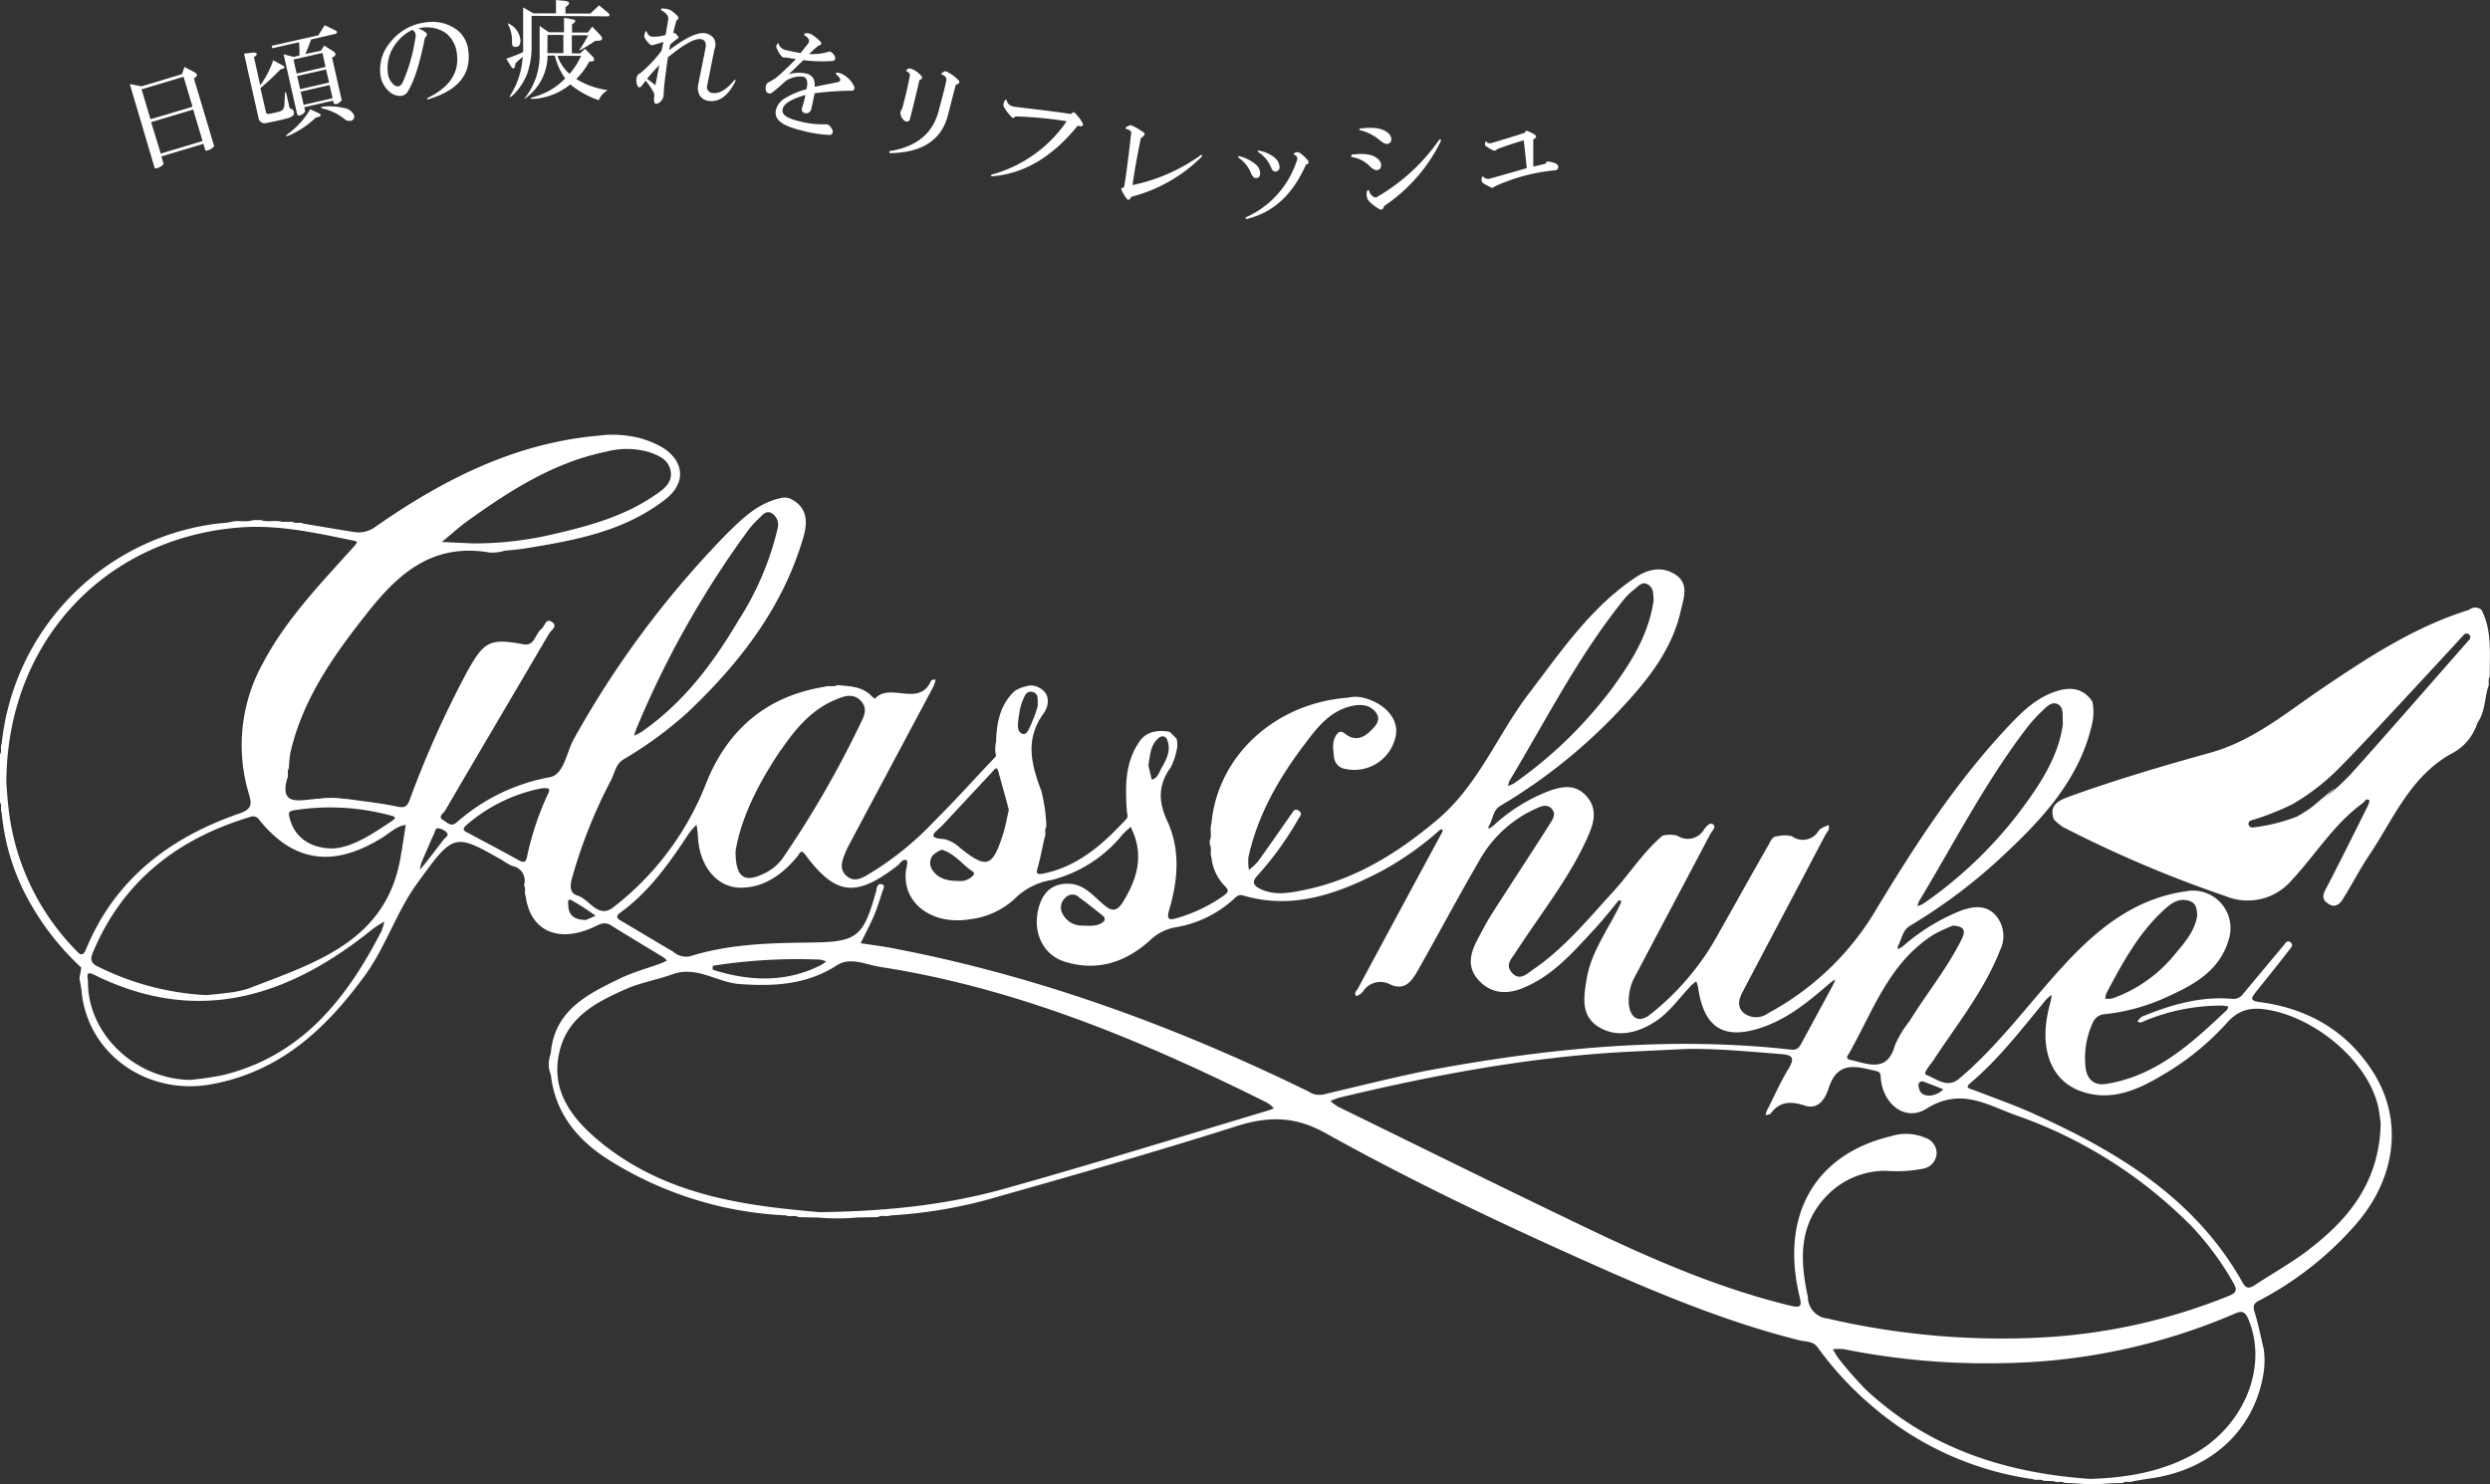 <svg xmlns="http://www.w3.org/2000/svg" viewBox="0 0 344.17 205.15"><rect x="0" y="0" width="344.17" height="205.15" fill="#333333" stroke="none"/><defs><style>.cls-1{fill:#fff;}</style></defs><g id="レイヤー_2" data-name="レイヤー 2"><g id="レイヤー_1-2" data-name="レイヤー 1"><path class="cls-1" d="M26.8,9.94q.86.42,0,.9l2.81,9.39-.34.28c-.44.29-.74.38-.89.27l-.27-.9-5.81,1.74.32,1.06-.34.29c-.44.29-.74.38-.9.26L17.94,11.62l1.61.31,5.59-1.67.36-1Zm-6,6.54,5.81-1.73-1.24-4.14-5.8,1.74Zm1.42,4.75L28,19.49l-1.3-4.35-5.81,1.74Z"/><path class="cls-1" d="M35.1,7.25q.8.12,0,.66l.87,3.87a12.31,12.31,0,0,0,1.79-3.45L39,9c.49.25.42.45-.23.59A35.77,35.77,0,0,1,36,12.18l.75,3.29a.32.32,0,0,0,.36.28,13,13,0,0,0,1.65-.37.91.91,0,0,0,.54-.78l.09-1.7c0-.2.09-.22.18,0l.45,2s.07.09.2.14a.63.63,0,0,1,.42.5c.07.3-.18.56-.73.76-1,.27-2,.5-3.07.7a.86.86,0,0,1-1.11-.71l-2-8.87Zm11.34-3c.18.11.19.25,0,.41L43,5.46c-.24.69-.51,1.37-.79,2L44.37,7l.44-.7,1.32.83c.39.32.31.59-.23.83l1.34,5.92-.25.23c-.4.33-.69.38-.87.14l-.07-.34-4,.91.14.62-.24.24c-.41.33-.69.37-.87.13l-1.88-8.3,1.4.35.79-.18a18.18,18.18,0,0,0-.05-1.84l-3.7.83-.08-.34L44,4.88l.88-1.4ZM44,15.62c.54.28.43.48-.34.62a12.5,12.5,0,0,1-3.84,2.54c-.34.08-.38,0-.11-.21a11.11,11.11,0,0,0,3.16-3.47ZM41,10.17l4-.92-.43-1.93-4,.91Zm.49,2.16,4-.92L45.07,9.6l-4,.91Zm.48,2.16,4-.92-.41-1.81-4,.91Zm5.66.45a1.78,1.78,0,0,1,1.31,1,.6.6,0,0,1-.37.74,1.05,1.05,0,0,1-1-.26,7.39,7.39,0,0,0-3-1.43c-.26-.09-.26-.18,0-.24A8.89,8.89,0,0,1,47.59,14.94Z"/><path class="cls-1" d="M63.17,4.13A4.15,4.15,0,0,1,64.73,7q.64,4.9-5.57,6.74c-.16,0-.17-.1,0-.23q4.47-2.19,4-6a4.22,4.22,0,0,0-1.51-2.92,4.74,4.74,0,0,0-3.85-.66,3.55,3.55,0,0,1,1,.52c.3.2.28.46-.07.78q-1.05,5.37-2.41,7.49a1.21,1.21,0,0,1-.81.52,2.14,2.14,0,0,1-1.6-.49,3.64,3.64,0,0,1-1.34-2.53,5.74,5.74,0,0,1,1.31-4.29,7.27,7.27,0,0,1,5-2.84A5.73,5.73,0,0,1,63.17,4.13ZM53.6,10a2.48,2.48,0,0,0,.89,1.76.75.75,0,0,0,.6.16c.2,0,.39-.21.58-.55a23.59,23.59,0,0,0,1.72-6,1.26,1.26,0,0,0,0-.82A1.5,1.5,0,0,0,57,4.13a5.89,5.89,0,0,0-2.12,1.69A5.52,5.52,0,0,0,53.6,10Z"/><path class="cls-1" d="M78.16.13c.66.12.67.41,0,.87v.87l3.44,0L82.81.74l1.34,1.12c.15.15.13.29-.06.4L73.48,2.19l0,3.91a11.41,11.41,0,0,1-.67,4.25,8.39,8.39,0,0,1-1.88,2.78c-.51.43-.61.39-.29-.12a11.26,11.26,0,0,0,1.61-5.17c-.36.31-.69.62-1,.92-.08.74-.28.9-.59.47l-.69-1.12a20.31,20.31,0,0,0,2.34-.91l0-6.18,1.39.82,3.15,0V0ZM71.94,5.62c0,.58-.24.87-.7.87s-.47-.29-.47-.88a4.46,4.46,0,0,0-.51-2.16c-.15-.23-.09-.27.18-.11A2.76,2.76,0,0,1,71.94,5.62ZM79.25,2.7c.42.12.36.33-.18.64V4.5l2.16,0,.64-.81L83,4.88c.46.55.23.8-.7.75-.63.43-1.27.83-1.94,1.21-.31.2-.35.14-.11-.17.43-.66.78-1.26,1.06-1.8l-2.27,0,0,2.51h1.17l.64-.64L82,7.9c.27.47.09.66-.53.58a10,10,0,0,1-1.82,2.44A11.22,11.22,0,0,0,84,12.46a2.94,2.94,0,0,0-1.24,1.39,12.94,12.94,0,0,1-3.94-2.18,8.84,8.84,0,0,1-5.15,2c-.42,0-.42-.12,0-.24a9.42,9.42,0,0,0,4.45-2.59,8.93,8.93,0,0,1-1.43-3.16h-1a7.36,7.36,0,0,1-3,5.86c-.23.12-.25.06,0-.17a9.61,9.61,0,0,0,1.9-6l0-3.79,1.27.88,2.1,0,0-2ZM75.66,7.34h2.21l0-2.51H75.68Zm3.07,2.87a10.31,10.31,0,0,0,1.59-2.49l-3.26,0A5.72,5.72,0,0,0,78.73,10.21Z"/><path class="cls-1" d="M92.69,1.41a4.71,4.71,0,0,1,1,.85c.16.23.09.41-.2.56-.18.69-.33,1.27-.44,1.77.13-.06.23,0,.29,0L93.7,5c.14.13.1.27-.11.39s-.62.48-.94.75l-.17.8c2.25-1.71,3.9-2.5,4.93-2.35a1.84,1.84,0,0,1,1.26.72,1.69,1.69,0,0,1,.07,1.54l-1,5a.8.8,0,0,0,.74,1c.92.14,1.91-.44,3-1.74.18-.14.23-.09.16.14q-1.5,3-3.69,2.7a1.78,1.78,0,0,1-1.2-.7,2.12,2.12,0,0,1-.24-1.57l1-5c.15-.76-.07-1.18-.64-1.27q-1.27-.18-4.55,2.52c-.2,1.35-.37,2.68-.52,4-.05.58-.07,1-.08,1.34a1.47,1.47,0,0,1-.73,1c-.3.16-.49.09-.56-.19a1.85,1.85,0,0,1,0-.71,1.25,1.25,0,0,0-.18-.79,14.6,14.6,0,0,0-1-1.44l-.65.85c-.22.12-.37.1-.46-.07A1.81,1.81,0,0,1,88,10.74a.71.71,0,0,1,.44-.58,17.66,17.66,0,0,0,3-3.15L91.7,5.8l-1.35.4a.45.45,0,0,1-.52-.08,3.45,3.45,0,0,1-.75-.93,1.25,1.25,0,0,1,.11-.75c.1-.18.18-.17.23,0a.88.88,0,0,0,.73.64A6.5,6.5,0,0,0,92,4.84l.36-2.13c.07-.46-.22-.87-.87-1.24-.19-.11-.17-.2,0-.29A2.65,2.65,0,0,1,92.69,1.41ZM90.6,11.77,91.12,9c-.6.62-1.16,1.24-1.68,1.88Z"/><path class="cls-1" d="M112.4,4.91a5.49,5.49,0,0,1,1,.84c.21.29.13.47-.25.54a14,14,0,0,0-1.3,1.18,8.22,8.22,0,0,0,2.58-.28.39.39,0,0,1,.43,0,1.39,1.39,0,0,1,.56.67c.07.34,0,.53-.38.57a21.26,21.26,0,0,1-4-.11l-2,1.93a5,5,0,0,1,2.36-.09,1.49,1.49,0,0,1,1,.65,1.93,1.93,0,0,1,.19,1.19l3.28-.66c.26-.1.34-.26.23-.49a2.27,2.27,0,0,0-.47-.53q-.23-.29.12-.27a2,2,0,0,1,.94.35A3.61,3.61,0,0,1,118.09,12c.06.41-.1.59-.49.54a42.6,42.6,0,0,0-5,.35c-.16.81-.32,1.57-.49,2.28a.73.73,0,0,1-.94.44.52.52,0,0,1-.33-.62c.14-.44.31-1.06.5-1.86-1.93.54-3,1.19-3.16,1.95a.83.83,0,0,0,.09.62c.26.42,1,.79,2.38,1.1a12.12,12.12,0,0,0,3.32.38.92.92,0,0,1,.63.14c.35.37.52.67.5.9a.42.42,0,0,1-.46.43,17.53,17.53,0,0,1-3.75-.59c-1.89-.45-3-1-3.44-1.66a1.52,1.52,0,0,1-.2-1.19,2.63,2.63,0,0,1,1.3-1.66,11.3,11.3,0,0,1,2.92-1.22c.25-1,.08-1.6-.48-1.74a3.71,3.71,0,0,0-2.36.58c-.76.7-1.37,1.21-1.8,1.55s-.7.23-.94-.11a1.28,1.28,0,0,1,0-.83.78.78,0,0,1,.41-.44,8.23,8.23,0,0,0,1-.61A34.5,34.5,0,0,0,110,8.16l-1.45-.22a.48.48,0,0,1-.55-.2,3.64,3.64,0,0,1-.6-1,.51.51,0,0,1,0-.59q.21-.37.24,0a1.36,1.36,0,0,0,1.07.79c.64.15,1.29.29,1.94.4l1-1.25c.34-.44.19-.84-.44-1.19-.12-.18,0-.29.19-.31A1.44,1.44,0,0,1,112.4,4.91Z"/><path class="cls-1" d="M132.55,11.16c.13.27,0,.45-.44.54L131,16q-1.35,5.07-8,5.17c-.13-.11-.12-.21,0-.29q5.49-.88,6.71-5.45l.6-2.25c.19-.72.35-1.4.49-2.05.06-.38-.15-.66-.63-.83-.11,0-.11-.09,0-.18.26-.21.45-.3.56-.27A5.45,5.45,0,0,1,132.55,11.16Zm-5.15-.6c.14.24,0,.4-.3.47q-.84,3.57-1.33,5.43a.4.4,0,0,1-.33.33c-.26.06-.52-.11-.77-.5a1.28,1.28,0,0,1-.2-.84,1.5,1.5,0,0,1,.23-.42c.51-1.91.87-3.47,1.07-4.66,0-.15-.08-.3-.36-.46s-.2-.15,0-.31a.41.41,0,0,1,.45-.12,2.76,2.76,0,0,1,.8.39A3.77,3.77,0,0,1,127.4,10.56Z"/><path class="cls-1" d="M149.68,17.12c.08.33-.16.42-.72.25q-5.25,6.51-11.88,7-.21-.1,0-.24a18.41,18.41,0,0,0,10.36-7.37,55.22,55.22,0,0,0-7.09-.67c-.22.27-.42.29-.6,0a6.13,6.13,0,0,1-1.05-1.43,1.23,1.23,0,0,1,.17-.74c.17-.2.26-.2.3,0,.09.46.45.74,1.06.84q6.47.77,7.8,1c.2-.19.34-.28.41-.26A5.05,5.05,0,0,1,149.68,17.12Z"/><path class="cls-1" d="M166.09,21.67a21.16,21.16,0,0,1-9.73,5.53c-.21.45-.42.54-.62.27a5.86,5.86,0,0,1-.72-1.21c-.1-.17,0-.29.34-.36.2-1,.54-3.48,1-7.57,0-.2-.19-.36-.64-.5-.19-.06-.19-.16,0-.3l.38-.18a.5.5,0,0,1,.46.06,9,9,0,0,1,1.53.91c.25.19.11.44-.4.77q-.82,4-1.15,6.49A24.67,24.67,0,0,0,166,21.42C166.15,21.37,166.2,21.45,166.09,21.67Z"/><path class="cls-1" d="M173.59,24.62c-.23,0-.45-.2-.64-.59a4.71,4.71,0,0,0-1.74-2.22c-.11-.12-.09-.19.06-.23a5.55,5.55,0,0,1,2.39,1.23,1.6,1.6,0,0,1,.52,1.11C174.17,24.39,174,24.62,173.59,24.62Zm6.08-3.47a4.55,4.55,0,0,1,1.16,1.11c.11.27,0,.43-.3.46q-2.76,6.29-8.24,7.55-.24-.06-.06-.24a12.91,12.91,0,0,0,7-7.78.58.58,0,0,0-.23-.82c-.23-.07-.27-.15-.11-.23A.62.62,0,0,1,179.67,21.15Zm-3.45,2.55c-.2,0-.37-.18-.52-.53A4.63,4.63,0,0,0,173.9,21q-.18-.18.06-.18a4.59,4.59,0,0,1,2.26,1,1.81,1.81,0,0,1,.64,1.23A.57.57,0,0,1,176.22,23.7Z"/><path class="cls-1" d="M186.88,21.37c1.62-.21,2.77-.05,3.46.5a1.31,1.31,0,0,1,.55.82c.06.5-.14.78-.61.83-.23,0-.54-.15-.94-.54a4.41,4.41,0,0,0-2.42-1.26C186.71,21.63,186.7,21.51,186.88,21.37Zm4.82-1.47c-.23,0-.59-.17-1.06-.58A6.58,6.58,0,0,0,188,18c-.17-.06-.17-.14,0-.23,1.77-.24,3-.06,3.75.52a1.33,1.33,0,0,1,.57.88C192.31,19.6,192.13,19.86,191.7,19.9Zm7.46-.41a22.82,22.82,0,0,1-7.86,9c-.1.44-.32.58-.65.42-1-.63-1.51-1.1-1.62-1.4a1.58,1.58,0,0,1-.07-1.11c.1-.17.2-.18.29,0a1.12,1.12,0,0,0,.36.61c.31.31.59.36.84.14a26.67,26.67,0,0,0,8.46-7.8C199.09,19.2,199.17,19.25,199.16,19.49Z"/><path class="cls-1" d="M212.22,18.68c.2.2.1.39-.29.59,0,1.19,0,2.44,0,3.75.5-.1,1.07-.23,1.71-.4.11-.22.19-.32.24-.29a3.21,3.21,0,0,1,1.19.29.58.58,0,0,1,.32.41c0,.27-.09.44-.44.51a25.57,25.57,0,0,0-8.34,2.23c-.2.2-.39.24-.58.12l-.73-.39c-.31-.17-.48-.33-.51-.49a1.12,1.12,0,0,1,.06-.55c.06-.09.12-.08.19,0a1,1,0,0,0,.76.26q1.82-.49,5.23-1.48-.24-2.4-.42-3.84c-1.39.4-2.61.81-3.68,1.22a.47.47,0,0,1-.7.08,3.64,3.64,0,0,1-.81-.49c-.13,0-.18-.2-.15-.44s.11-.26.21-.16a.63.63,0,0,0,.63.17c1.08-.3,2.63-.78,4.64-1.42.12-.23.2-.32.24-.29A4.33,4.33,0,0,1,212.22,18.68Z"/><path class="cls-1" d="M48.34,110.57H43.18A11.82,11.82,0,0,1,48.34,110.57Z"/><path class="cls-1" d="M86.59,60.22H82.87"/><path class="cls-1" d="M312.93,189.62c0-1.05,0-2.09,0-3.13"/><path class="cls-1" d="M76.13,145.67v2.85A3.71,3.71,0,0,1,76.13,145.67Z"/><path class="cls-1" d="M11.24,133.8c0,1,0,1.91,0,2.86-.09-.48-.17-1-.26-1.43C11.08,134.75,11.16,134.28,11.24,133.8Z"/><path class="cls-1" d="M247.67,115.49l-2,0"/><path class="cls-1" d="M115.61,94.43l-1.74.23Z"/><path class="cls-1" d="M167.16,116.68c.08.58.16,1.16.23,1.74C167.32,117.84,167.24,117.26,167.16,116.68Z"/><path class="cls-1" d="M121.34,168.21l1.76-.23Z"/><path class="cls-1" d="M39.73,107.71c.07-.48.15-1,.23-1.45C39.88,106.74,39.8,107.23,39.73,107.71Z"/><path class="cls-1" d="M72.42,122.48l.24,1.44Z"/><path class="cls-1" d="M144.32,115.52c.08-.48.16-1,.23-1.43C144.48,114.56,144.4,115,144.32,115.52Z"/><path class="cls-1" d="M143.09,94.67h-1.41"/><path class="cls-1" d="M281,204.46l1.46.22Z"/><path class="cls-1" d="M283.93,204.74l1.46.23Z"/><path class="cls-1" d="M293.45,205l1.45-.24Z"/><path class="cls-1" d="M327.89,148c-3.65-5.61-9-8.64-15.63-9.5-1.4-.18-1-.65-.46-1.37,1.54-1.91,3.08-3.83,4.58-5.77.23-.29.71-.74.22-1.12s-.8.25-1.07.58c-1.83,2.17-3.64,4.35-5.46,6.53a1.64,1.64,0,0,1-1.48.72c-4.39-.4-8.48.8-12.47,2.43-.27.11-.45.43-.68.65.37.36.71.08,1.05-.06A27.5,27.5,0,0,1,307.2,139a5.55,5.55,0,0,1,.8.13,1.31,1.31,0,0,1-.2.48c-4.86,4.58-9.76,9.14-16.74,10.22-1.66.26-2.65-.72-2.8-2.38a11.53,11.53,0,0,1,1-6.06,1.86,1.86,0,0,1,1.63-1.2,27.52,27.52,0,0,0,9-2.56c3.62-1.64,7-3.63,8.18-7.81a5.18,5.18,0,0,0-5.93-6.62c-7.11,1-12.25,5.22-16.85,10.2-4.83,5.24-9,11.07-14.49,15.7-1.65,1.39-3.15,0-4.54-.52-.56-.2.57-1.39,1-2.06,3.25-4.94,7-9.59,9.19-15.17a4.38,4.38,0,0,0-.64-4.87c-1.27-1.38-2.93-1.23-4.57-.68a27.38,27.38,0,0,0-8.22,5,5.9,5.9,0,0,1-.69.4c0-.13-.09-.3,0-.4.54-1,.63-2.21,1.65-2.82a75.05,75.05,0,0,0,12.9-9.72c5.53-5.16,10.64-10.66,12.34-18.4a7.69,7.69,0,0,0,0-2.87c-1.2-1.8-2.89-2.08-4.83-1.49-3,.9-5.1,3.08-7.1,5.22-7,7.5-12.57,16.08-17.86,24.82a38.5,38.5,0,0,1-15,14.49A2.79,2.79,0,0,1,241,140c-1-.91-.61-2-.08-3,3.78-7.19,7.59-14.37,11.36-21.56.22-.42.73-.8.44-1.41-.45.25-1,.38-1.32.76a2.53,2.53,0,0,1-3.71.8,4.1,4.1,0,0,0-2,0c-.72,0-.93.65-1.2,1.12-2.3,4-4.57,8.11-6.86,12.15A36.44,36.44,0,0,1,228,140.3c-1.5,1.13-2.63.42-2.86-1.45a7,7,0,0,1,1-4.15c3.4-6.47,6.84-12.91,10.24-19.38.22-.42.89-1,.41-1.36s-.95.3-1.25.68a2.61,2.61,0,0,1-3.73.86,4.32,4.32,0,0,0-2,0c-2.68,2.26-4.53,5.24-6.87,7.79-3.47,3.8-6.74,7.79-11,10.7-.78.53-1.86,1.68-2.93.5s0-2,.57-3l1.13-1.68c3.15-4.7,6.63-9.21,8.89-14.46.78-1.79,1.17-3.63-.3-5.28s-3.15-1.42-4.94-.83a23.69,23.69,0,0,0-7.9,4.85,8.19,8.19,0,0,1-.68.47c0-.13-.1-.3,0-.37.6-.9.51-2.16,1.61-2.81a75,75,0,0,0,17.07-13.86c3.5-3.79,6.68-7.87,7.85-13.07.39-1.72,1.2-3.74-.69-5s-3.86-.79-5.67.44c-6.13,4.14-10.2,10.17-14.59,15.92s-7,12.71-12.7,17.5c-5.42,4.57-11.31,8.27-18.37,9.7-2,.41-4.08.83-6.09-.14-1-.49-1.21-1-.33-1.92a44.35,44.35,0,0,0,5.63-7.82c.23-.37.58-.71,0-1.08s-.72.1-1,.46c-1.53,2.2-3.06,4.4-4.63,6.58a8.49,8.49,0,0,1-1.24,1.15,7,7,0,0,1-.07-1.76c1.26-5.75,4.11-10.75,7.6-15.39,1.75-2.32,3.52-4.77,6.62-5.49,1.3-.3,2.66-.23,3.48,1,.64,1-.18,1.79-.79,2.4-1,1-2.16,1.47-3.47.48-.36-.27-.75-.55-1.14-.09-.83,1-.58,2.2-.47,3.33a1.85,1.85,0,0,0,1.65,1.58,5.83,5.83,0,0,0,6.87-4.54c.51-2.31-1.47-4.61-4.56-5.33a4.41,4.41,0,0,0-2,0c-10.14.75-18.07,8.07-18.91,17.44-.27.76.12,1.58-.23,2.32v.53c.33.55,0,1.18.23,1.74a6.54,6.54,0,0,0,1.85,4c.63.63.5.89-.22,1.39a21.48,21.48,0,0,1-6.21,3c-1.08.32-1.72.47-1.24-1.13,1.2-4.09,1.56-8.28-.28-12.24-1.25-2.69-1.28-5,.48-7.41a8.81,8.81,0,0,0,.8-2.3,3.3,3.3,0,0,0,0-1.68l-.93-.92a5.06,5.06,0,0,0-2.29,0,3.21,3.21,0,0,0-2,1.48c-1.94,2.89-1.86,6.14-1.65,9.4,0,.42.27.8-.09,1.18-3.17,3.41-6.53,6.46-11.3,7.49-1.33.29-1.09-.16-.87-1,.36-1.34.61-2.7.91-4,.23-.45-.09-1,.23-1.43a22.72,22.72,0,0,0-.69-4.94c-1.37-3.66-2.31-7.09.28-10.7.83-1.15,1.09-3-1-3.78a2.2,2.2,0,0,0-1.41,0,4.72,4.72,0,0,0-1.57.65c-2,1.88-2.49,4.34-2.56,7a4.41,4.41,0,0,0,0,2c-2.87,3-5.66,6.14-8.62,9.07a42.47,42.47,0,0,1-9.39,7.48c-.88.47-1.75.8-2.66,0s-.71-1.72-.39-2.64a13.93,13.93,0,0,1,.92-2q5.72-10.74,11.46-21.49a6.54,6.54,0,0,0,.34-1c-.22,0-.58,0-.63.13-1.64,3.78-5.68.17-7.78,2.51a2,2,0,0,1-.41-.32c-1.31-1.4-3.07-1.4-4.79-1.56-.55.32-1.18,0-1.74.23-8.1,1.29-13.51,6-16.44,13.47a40,40,0,0,1-12.76,17c-2.13,1.68-3.29-1.12-5-1.62-1-.31-1-1.21-.8-2.14a69.43,69.43,0,0,1,5.52-13.9c.48-1,.63-2.16,1.69-2.78a54.71,54.71,0,0,0,8.82-6.46C102.29,91.61,108.16,84,111,74.41c.65-2.15.71-4.33-1.85-5.52a2.27,2.27,0,0,0-1.41,0c-3.12.72-5.29,2.94-7.39,5a132.71,132.71,0,0,0-21,28.2c-1.06,1.85-1.35,4.91-3.31,5.33a26.66,26.66,0,0,0-12.89,6.23c-.82.74-1.38,0-1.91-.3-.77-.47.07-.93.27-1.28,4.78-8.18,9.6-16.33,14.39-24.5.28-.47,1.25-1,.39-1.6s-1,.65-1.49,1c-.84.68-.91,2.37-2.43,2.09-4.68-.87-5.47-.41-7.8,3.78a139,139,0,0,0-7.94,17.71c-.37,1-.75,1.15-1.78.93-2.15-.46-4.35-.68-6.54-1a31.75,31.75,0,0,0-5.16,0c-2.11.21-4.46.7-3.45-2.86.24-.46-.08-1,.23-1.45a16.68,16.68,0,0,1,.21-2.14c1.72-7.45,6-13.47,10.65-19.34,4.34-5.5,9.07-9.67,16.95-8.31a6.13,6.13,0,0,0,2-.25c1-.11,2-.18,3-.35C79.59,74.67,86.38,73.41,92,69c2.73-2.15,2.67-5-.19-7a12.67,12.67,0,0,0-5.26-1.79,14,14,0,0,0-3.72,0c-11.64,1-21.62,6.09-31,12.65a3.86,3.86,0,0,1-3,.66c-2.31-.36-4.62-.77-6.93-1.15-.45-.26-1,.07-1.45-.24l-1.45,0c-.95-.29-2,.11-2.91-.24h-1.1c-1,.35-2,0-2.9.22s-1.9.21-2.85.37A34.25,34.25,0,0,0,.23,102.83c-.24.46.08,1-.23,1.45v6.61c.31.44,0,1,.23,1.45a30.94,30.94,0,0,0,3.14,11,37,37,0,0,0,7.87,10.41,8.85,8.85,0,0,0,0,2.86c.61,8.93,9,14.91,18,13.26,9.48-1.75,15.77-7.6,21.17-15,2.92-4,4.36-8.78,7.24-12.75,5.06-7,5.11-7,11.79-3.21a7.58,7.58,0,0,0,1.37.79,2.06,2.06,0,0,1,1.61,2.7c.33.44,0,1,.24,1.44.6,4.8,4.46,6.58,9.37,4.32.78-.36,1.5-.84,2.42-.26,2.35,1.48,4.75,2.9,7.12,4.35a5.75,5.75,0,0,1,.63.5,6.11,6.11,0,0,1-.77.38c-1.89.7-3.86,1.22-5.67,2.09-4.53,2.19-9.13,4.41-9.63,10.37a9.72,9.72,0,0,0,0,2.85c.53,5.32,3.65,9.1,7.87,11.79A50.21,50.21,0,0,0,108.65,168c.56.26,1.2-.09,1.74.24l2.61.05a31.11,31.11,0,0,0,5.46,0l2.88-.06c.56-.32,1.2,0,1.76-.23a66.32,66.32,0,0,0,13-2.07c11.65-3.29,23.3-6.61,34.83-10.27,4.44-1.41,8.14-1.37,12.35,1,11,6.12,22.33,11.57,33.8,16.73,10.26,4.62,20.58,9.09,31.54,11.85.9.23,2,.11,2.62,1a46,46,0,0,0,7.95,8.48A43.36,43.36,0,0,0,281,204.46c.46.23,1-.08,1.46.22l1.44.06c.46.25,1-.07,1.46.23l1.43.06a25.77,25.77,0,0,0,4.89,0l1.74-.05c.44-.32,1,0,1.45-.24.71-.12,1.41-.25,2.12-.35,8.66-1.14,14.7-6.75,15.91-14.77a11.72,11.72,0,0,0,0-3.13c-.42-1.73-.75-3.47-1.28-5.16-.25-.83-.11-1.17.64-1.56a45.83,45.83,0,0,0,13.39-10.56C331.21,162.81,332.26,154.69,327.89,148Zm-36.71-10.77c2.17-4.08,4.36-8.16,7.8-11.35,1-.92,2.12-1.89,3.72-1.32.89.32.94,1.12,1,2-.32,2.1-1.69,3.68-3,5.24A19.54,19.54,0,0,1,292,138a3.8,3.8,0,0,1-1,.05A2.41,2.41,0,0,1,291.18,137.22Zm-25.93-12.66c4.92-8.15,9.26-16.66,15.12-24.24a19.6,19.6,0,0,1,1.85-2c.61-.59,1.33-1.42,2.2-1s.64,1.5.71,2.79c-.62,4.59-3.33,8.62-6.29,12.5a58.43,58.43,0,0,1-12.95,12.26,4.67,4.67,0,0,1-.85.38A3.43,3.43,0,0,1,265.25,124.56Zm-56.57-16.7c5-8.32,9.38-17,15.5-24.66a8.94,8.94,0,0,1,1.6-1.65c.58-.41,1.15-1.29,2-.77s.71,1.41.79,2.18c-.68,4.73-3.1,8.58-5.83,12.29a59.6,59.6,0,0,1-13.44,13,6.1,6.1,0,0,1-.86.39A3.31,3.31,0,0,1,208.68,107.86ZM88,100.63a132.78,132.78,0,0,1,15.43-27.36,13.08,13.08,0,0,1,1.46-1.6c.47-.45.94-1.13,1.71-.77a1.88,1.88,0,0,1,.92,2,40.57,40.57,0,0,1-5.43,12.82c-3.54,6-7.64,11.45-13.44,15.46a8.2,8.2,0,0,1-1,.5A9.15,9.15,0,0,1,88,100.63ZM64.46,72.13c5.93-4.26,12-8.2,19.34-9.7a11,11,0,0,1,6,.09c1.31.47,2.58,1,2.89,2.55s-.85,2.49-2,3.26c-4.28,3-9.2,4.36-14.19,5.5a47,47,0,0,1-11.17,1.28l-4.27-.2C62.21,74,63.28,73,64.46,72.13ZM40.63,112a32,32,0,0,1,13.28.7c.33.09,1.13.21.31.75-2.72,1.82-5.45,3.65-8.17,3.83-3.38,0-5.47-1.73-6.06-4.39C39.85,112.27,40,112.12,40.63,112ZM10.58,131.44a33.33,33.33,0,0,1-9.43-20c-.15-1.34-.23-2.68-.27-3.17,0-19.38,13.41-33.76,32-35.34,5.49-.47,10.71.72,16,1.8.61.13.6.2-.13,1-4.49,5-9.22,9.89-12.4,15.92a23.34,23.34,0,0,0-1.93,18.16c.45,1.47.28,2.07-1.35,2.64-9.65,3.34-17.24,9.11-21.22,18.86C11.41,132.27,11,131.91,10.58,131.44Zm42-2.46c-4.8,9.26-11,17-21.78,19.63a43,43,0,0,1-4.55.66c-7.66-.15-14.19-6.42-14.09-13.68,0-.44-.45-1.5.86-.85,14.42,7.14,27,3,38.63-6.43a16.18,16.18,0,0,1,1.49-.93A11.23,11.23,0,0,1,52.61,129Zm2.91-11.29C53.83,130,43.77,133,34.36,136.63a13.34,13.34,0,0,1-2.82.59c-1.09.17-2.2.24-3,.33a37.88,37.88,0,0,1-15.11-4c-1-.48-.9-1.15-.59-1.89,4.12-9.86,11.69-15.73,21.74-18.74a1,1,0,0,1,1.25.4c5.13,6.37,10.85,6.31,17.07,2.42,1-.63,1.91-1.55,3.19-1.72C55.9,115.24,55.69,116.46,55.52,117.69ZM61.36,116c-.87,1.14-1.76,2.28-2.64,3.42-.14.18-.31.36-.69.8a7.45,7.45,0,0,1,.2-.93c.58-1.36,1.17-2.73,1.78-4.09.14-.3.17-.85.73-.68a2.08,2.08,0,0,1,1,.54C62.1,115.52,61.57,115.75,61.36,116Zm14.4-6.3a40,40,0,0,0-2.91,8.71c-.16.84-.5.84-1.17.48-2.27-1.26-4.57-2.46-6.85-3.69-.44-.24-1.14-.42-.43-1.09A22.33,22.33,0,0,1,74.7,109C76.14,108.77,76,109.2,75.76,109.73ZM81,127.16c-1.65,0-2.4-.67-2.45-2,0-.28-.18-1,.42-.74a34.07,34.07,0,0,1,3.35,2.16Zm187.62,23.4a3,3,0,0,1-1.79.87c-1.19.07-1.55-.53-1.65-1.31a.52.52,0,0,1,.74-.59C266.8,149.85,267.69,150.21,268.59,150.56Zm-13.17-4.73c3.43-6,5.62-12.8,11.91-16.7a21.49,21.49,0,0,1,2.59-1.19c1.88.11,1.62,1,1.18,1.92-2,4-4.86,7.51-7.21,11.31a14.7,14.7,0,0,0-2,3.31c-1,3.7-3.52,2.67-5.94,2.07C255.51,146.45,255.11,146.37,255.42,145.83Zm-95.16-43.91a.66.66,0,0,1,1,.25c.62,1.43,0,2.71-.7,3.91-.37.61-.52,1.47-1.39,1.69-.17-.69-.33-1.38-.47-2C159,104.31,159,102.86,160.26,101.92Zm-19.44-3.06a7.46,7.46,0,0,1,.58-2.2c.22-.57.52-1.23,1.33-1s.64.93.69,1.84a13.08,13.08,0,0,1-.62,1.88c-.38.8-.77,2.25-1.45,2.07C140.36,101.14,140.78,99.76,140.82,98.86Zm-10.74,15.38q3.55-3.8,7.09-7.6c.28-.3.58-.82.81.06.47,1.76,1,3.52,1.43,5.26-.27,1.14-.45,2.24-.78,3.28-1.47,4.64-2.27,4.89-5.92,2a4.75,4.75,0,0,0-2.24-1.26C127.89,115.85,129.35,115,130.08,114.24Zm-1.1,3.91a4.08,4.08,0,0,1,1.16-.7c1.89.57,2.91,2.17,4.4,3.1a.4.4,0,0,1,0,.39,2.37,2.37,0,0,1-2.07.83c-1.41,0-2.83-.24-3.67-1.59A1.7,1.7,0,0,1,129,118.15Zm-21.07-14.46c2-2.93,4.23-5.63,7.62-7,1.13-.48,2.33-.9,3.37.13s.55,2.13,0,3.19a139.34,139.34,0,0,1-10.82,18.72,6.79,6.79,0,0,1-2.7,2.11c-2.55,1.19-3.75.42-3.74-3.18C102.42,113,104.88,108.19,107.91,103.69Zm67.38,49.8c-12,3.6-24,7.32-36.15,10.73-7.94,2.25-16.13,3.2-25.86,3.33-9.88-.86-21.13-2.13-30.4-9.75-4-3.31-7-7.26-5.47-12.86,1.26-4.53,5.19-6.52,9.11-8.24,2-.88,4.25-1.26,6.32-2,3.39-1.28,6.2,1.09,9.36,1.32,4.76.34,9.27.11,13.48-2.61,1.83-1.18,4-.06,6,.25,18.94,2.94,36.36,10.26,53.37,18.73a5,5,0,0,1,1,.79A4.08,4.08,0,0,1,175.29,153.49Zm-76.78-20a75.4,75.4,0,0,1,14.78-.85,3.57,3.57,0,0,1,.87.25,6.12,6.12,0,0,1-.68.49c-4.89,2.48-9.91,2.27-15,.66A.34.34,0,0,1,98.51,133.51Zm84.2,17.82a2.64,2.64,0,0,1-1.9-.45c-18.41-9-37.46-16-57.65-19.83-1.4-.26-2.82-.44-4.23-.65.62-1.28,1.3-2.54,1.86-3.85.47-1.11.81-2.26,1.18-3.41.08-.27.42-.68-.06-.87s-.69.19-.79.6c0,.14,0,.29-.08.43-1.75,6.27-2.61,6.93-9,7-5.64.06-11.28.2-16.73,1.91a2.66,2.66,0,0,1-2.27-.63c-2.33-1.36-4.64-2.76-7-4.15-.53-.32-1.24-.61-.28-1.3,4-2.9,6.8-6.91,9.49-11a11.27,11.27,0,0,1,1-1.12c.06.51.16,1,.18,1.53.16,4.12,2.58,7.16,5.89,7.18s5.87-1.89,7.93-4.4c.28-.34.4-1,1-.19,4.23,5.67,7,6,12.8,1.52.39-.3.67-1,1.26-.7.15.08,0,.88-.11,1.34-.61,4.53,3.56,7.69,8.93,6.78a10.92,10.92,0,0,0,6.19-2.91,9.28,9.28,0,0,1,5-2.5,18.5,18.5,0,0,0,9.81-6.29,12.76,12.76,0,0,1,1.14-1.06c.19.47.4.94.57,1.42,1.11,3.38,0,6.33-1.77,9.15-1,1.48-1.83.8-2.77,0-1.33-1.16-2.51-2.59-4.48-2.7-2.55-.14-3.84,1.37-4.35,3.59-.76,3.27.75,6.25,3.62,7.16,4.46,1.41,8.37.15,11.76-2.86a6.75,6.75,0,0,1,3.59-1.87,15.79,15.79,0,0,0,8-3.85c.38-.34.68-.75,1.36-.55,6.8,2,12.92-.18,18.86-3.23a42.78,42.78,0,0,0,8.39-5.88c.27-.07.4,0,.29.3q-5.84,10.8-11.65,21.62c-.17.33-.66.68-.24,1.1a2.07,2.07,0,0,0,.89-.61,2.86,2.86,0,0,1,3.8-1c2.08.93,3-.54,3.84-2,2.91-5.16,5.7-10.39,8.68-15.51a16.84,16.84,0,0,1,7.52-6.76c.71-.34,1.63-.76,2.29,0s.07,1.52-.31,2.13c-2.61,4.1-5.29,8.16-7.91,12.26-.75,1.17-1.4,2.41-2.05,3.65-1,1.88-1.52,3.82.13,5.62,1.83,2,4.12,2,6.38,1,4-1.71,6.74-4.91,9.61-8,1.18-1.26,2.26-2.63,3.38-4,.26-.06.39,0,.32.31-1.62,3.52-4.11,6.65-4.76,10.62-.39,2.44-.81,5,1.66,6.54s5.32.89,7.78-.69c2.06-1.32,3.41-3.38,5.1-5.1a7.79,7.79,0,0,1,.63-.51,4.65,4.65,0,0,1,.24.78c.8,5.73,3.62,7.46,9.09,5.51,3.57-1.27,6.41-3.68,9.23-6.11a5.74,5.74,0,0,1,.66-.43,6.07,6.07,0,0,1-.31.74c-1.44,2.68-2.89,5.34-4.33,8-.33.61-.58,1.06-1.51.95-17-1.89-33.73-.18-50.4,2.93C192.25,149,187.49,150.21,182.71,151.33Zm-30.07-24.07c-.64.71-1.5.78-3,.7a3,3,0,0,1-2.93-1.91,1.81,1.81,0,0,1,.58-2,1.29,1.29,0,0,1,1.83,0c1.16.85,2.28,1.74,3.4,2.64A.57.57,0,0,1,152.64,127.26Zm97.25,52.18c-1.15-5.25-1.39-10.25,2.84-14.4a11.2,11.2,0,0,1,8-3.18,19,19,0,0,0,5-.29,2.26,2.26,0,0,0,1.92-2.06,2.23,2.23,0,0,0-1.55-2.21,6.79,6.79,0,0,0-4.78-.22c-10.47,2.49-15.3,10.89-12.63,22.08.3,1.24.37,1.73-1.23,1.34-10.24-2.47-19.79-6.71-29.22-11.25C207.13,163.89,196.07,158.41,185,153a6.48,6.48,0,0,1-1.1-.81,9.94,9.94,0,0,1,1.18-.46c13.21-3.17,26.53-5.67,40.14-6.36l7.94-.38c4.35-.06,8.67.37,13,.71,1.49.12,2,.44,1.07,2-1.14,1.84-2,3.85-3,5.79a3.58,3.58,0,0,0-.19.66c.25-.08.6-.08.72-.25,1.29-1.72,2.82-1.69,4.74-1.07s2.86-1.14,3.26-2.41c1.23-3.87,3.88-3,6.59-2.37.45.11.57.29.6.78.18,3.66,3.32,6.31,6.33,4.42,4.66-2.93,8.23-.61,12.18.84a63.58,63.58,0,0,1,24.6,15.55,40.44,40.44,0,0,1,5.7,7.8c.54.94.25,1.3-.68,1.68a80.19,80.19,0,0,1-25.1,5.71,106.32,106.32,0,0,1-30.39-2.58A3,3,0,0,1,249.89,179.44ZM303,201.11c-4.27,2.3-8.86,3.15-14.13,3.31-11.32-.78-22.15-4.07-31-12.37a52.82,52.82,0,0,1-3.8-4.35,10.43,10.43,0,0,1-.72-1.21,8.53,8.53,0,0,1,1.52,0,99.94,99.94,0,0,0,21.82,1.93,83.88,83.88,0,0,0,32.15-6.82c1-.46,1.47-.35,1.93.74C313.56,189,310.14,197.24,303,201.11Zm16.14-28.38c-2.37,1.8-5,3.28-7.48,4.9-.64.42-1.16.59-1.64-.27-6.54-11.7-17.31-18.18-29-23.45-2.68-1.21-5.46-2.17-8.2-3.24-.53-.2-1.35-.26-.43-1,4-3.39,7.14-7.54,10.46-11.54a5.36,5.36,0,0,1,.73-.61,7.69,7.69,0,0,1-.16,1c-1.77,6.15-.09,10.95,4.48,12.41,4,1.3,7.58-.28,10.93-2.29a36.73,36.73,0,0,0,8.87-7.14c1.65-1.9,3.32-2.34,5.78-1.92,6.68,1.14,13.77,7.14,15.21,13.3.23,1,.31,2,.37,2.38C328.9,163.29,324.72,168.46,319.11,172.73Z"/><path class="cls-1" d="M98.51,133.51v.55l-.66-.41Z"/><path class="cls-1" d="M306.21,114.39c1.12-1.21,1.8-.64,2.32.58Z"/><path class="cls-1" d="M322.74,108.89a13.49,13.49,0,0,1-3.48,2.9"/><path class="cls-1" d="M343,84.3a1.33,1.33,0,0,0-1.73,0h0c-7.48,2.32-13.93,6.54-20.34,10.88-4.9,3.32-9.51,7.21-15.37,8.85-6.62,1.84-13.21,3.78-19.67,6.12-1.39.51-2.72,1.2-2,3.12a7.25,7.25,0,0,0,1.3,1.07,167.44,167.44,0,0,0,22.46,9.54,8,8,0,0,0,9.17-2.28c3.27-3.51,5.79-7.71,9.75-10.58.28-.2.47-.75.91-.4.09.07-.11.6-.25.88-1.92,3.84-3.82,7.68-5.8,11.48-.49.93-.38,1.49.48,2s1.47,0,1.89-.65c1.25-2,2.37-4.18,3.71-6.18,3.35-5,5.67-10.87,11.38-14a7.15,7.15,0,0,0,3.53-4.21h0c1.05-1.48,1-3.28,1.47-4.94.27-.45-.07-1,.25-1.45C344.1,90.41,344.5,87.24,343,84.3Zm-1.67,4.09c-.14.15-13.88,15.88-16.47,18.68a32.29,32.29,0,0,1-7.4,5.82,25.43,25.43,0,0,1-6.07,1.49h-.1a.51.51,0,0,1-.49-.41.49.49,0,0,1,.39-.58,35.73,35.73,0,0,0,5.71-2.25,30.71,30.71,0,0,0,6.95-5.52c2.71-2.67,16.6-17.76,16.74-17.91a.49.49,0,0,1,.7,0A.5.5,0,0,1,341.34,88.39Z"/></g></g></svg>